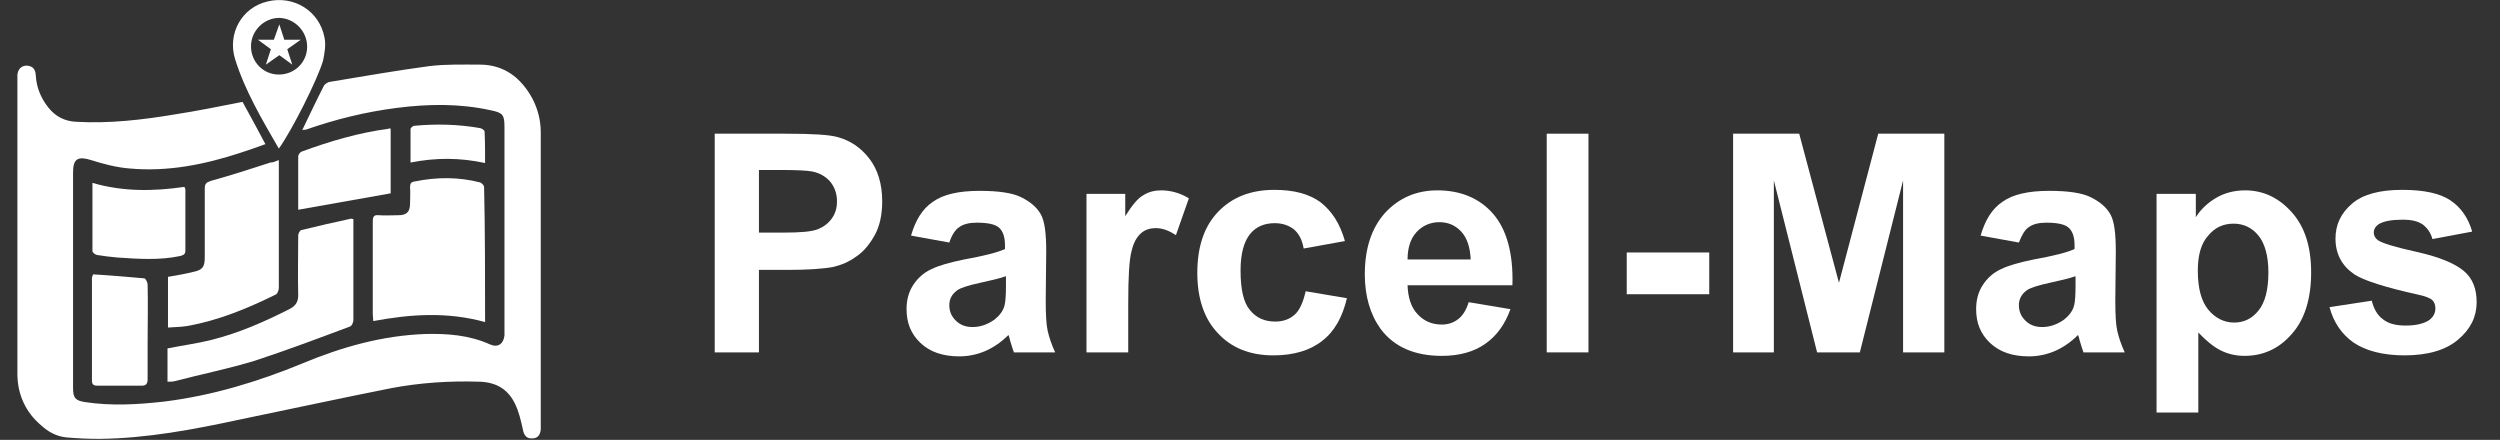 <?xml version="1.0" encoding="utf-8"?>
<!-- Generator: Adobe Illustrator 19.0.0, SVG Export Plug-In . SVG Version: 6.00 Build 0)  -->
<svg version="1.1" id="Layer_1" xmlns="http://www.w3.org/2000/svg" xmlns:xlink="http://www.w3.org/1999/xlink" x="0px" y="0px"
	 viewBox="0 0 503 88.5" style="enable-background:new 0 0 503 88.5;" xml:space="preserve">
<rect x="0" y="0" width="503" height="88.5" fill="#333333" stroke="none"/>
<style type="text/css">
	.st0{fill:#FFFFFF;}
</style>
<g id="XMLID_18_">
	<path id="XMLID_28_" class="st0" d="M60.8,26.2c1.5-3.1,2.9-6.1,4.4-9c0.2-0.3,0.7-0.6,1-0.7c6.7-1.1,13.4-2.3,20.2-3.2
		c3.3-0.4,6.8-0.3,10.1-0.3c4.9,0,8.3,2.6,10.6,6.8c1.1,2.1,1.7,4.4,1.7,6.8c0,19.5,0,39.1,0,58.6c0,0.4,0,0.8,0,1.2
		c-0.1,1.1-0.6,1.8-1.7,1.8c-1.1,0.1-1.7-0.6-1.9-1.8c-0.4-1.8-0.8-3.6-1.6-5.2c-1.4-2.9-3.8-4.3-7.1-4.4c-6-0.2-12,0.2-17.8,1.3
		c-10.1,2-20.2,4.2-30.4,6.3c-9.3,2-18.7,3.8-28.3,3.9c-2.2,0-4.5-0.1-6.7-0.3c-1.9-0.2-3.6-1.1-5-2.4C5.2,83,3.5,79.4,3.5,75.2
		c0-19.9,0-39.7,0-59.6c0-0.2,0-0.4,0-0.5c0.1-1.2,0.8-1.9,1.9-1.9c1.2,0.1,1.7,0.7,1.8,1.9c0.1,2.4,1,4.6,2.5,6.5
		c1.4,1.8,3.3,2.8,5.6,2.9c6.7,0.4,13.4-0.4,20-1.5c4.5-0.7,8.9-1.6,13.5-2.5c1.5,2.7,3,5.5,4.6,8.5c-1.7,0.6-3.3,1.2-4.9,1.7
		c-7.3,2.4-14.7,3.9-22.4,3.2c-2.6-0.2-5.3-0.9-7.8-1.7c-2.6-0.8-3.6-0.3-3.6,2.5c0,13.1,0,26.2,0,39.4c0,1.3,0,2.7,0,4
		c0,2,0.5,2.5,2.4,2.8c5.3,0.8,10.6,0.5,15.9-0.1c9.7-1.2,18.9-4,27.9-7.7c7.9-3.3,16.1-5.6,24.7-5.9c4.4-0.1,8.8,0.2,13,2.1
		c1.6,0.7,2.7-0.1,2.9-1.8c0-0.3,0-0.6,0-0.9c0-13.7,0-27.3,0-41c0-2.5-0.3-2.9-2.7-3.4c-6.3-1.4-12.6-1.3-18.9-0.5
		c-6.3,0.8-12.4,2.3-18.4,4.4C61.2,26.1,61,26.1,60.8,26.2z"/>
	<path id="XMLID_68_" class="st0" d="M56.1,29.9c-3.4-5.9-6.8-11.6-8.8-18c-1.6-5.2,1.4-10.4,6.5-11.6C59.1-1,64.3,2.2,65.3,7.6
		c0.3,1.5,0,3.1-0.3,4.6C63.9,16,58.7,26.3,56.1,29.9z M50.5,9.3c0,3.2,2.5,5.7,5.6,5.7c3.2,0,5.7-2.5,5.7-5.6
		c0-3.1-2.5-5.7-5.6-5.8C53.1,3.6,50.5,6.2,50.5,9.3z"/>
	<path id="XMLID_25_" class="st0" d="M97.6,64.8c-7.6-2.1-15-1.6-22.5-0.2c0-0.5-0.1-1-0.1-1.4c0-6.2,0-12.4,0-18.6
		c0-1,0.2-1.4,1.2-1.3c1.3,0.1,2.7,0,4,0c1.6,0,2.3-0.7,2.3-2.3c0-1.1,0.1-2.2,0-3.3c0-0.8,0.2-1.1,1-1.2c4.4-0.9,8.8-0.9,13.1,0.2
		c0.3,0.1,0.8,0.6,0.8,0.9C97.6,46.5,97.6,55.6,97.6,64.8z"/>
	<path id="XMLID_24_" class="st0" d="M56.1,32.2c0,4.2,0,8.1,0,12.1c0,4.5,0,9.1,0,13.6c0,0.5-0.3,1.3-0.7,1.4
		c-5.7,2.8-11.5,5.2-17.8,6.3c-1.2,0.2-2.5,0.2-3.8,0.3c0-3.5,0-6.8,0-10.2c1.8-0.3,3.5-0.6,5.1-1c1.9-0.4,2.3-1,2.3-3
		c0-4.6,0-9.2,0-13.8c0-0.9,0.3-1.2,1.2-1.5c4-1.1,8-2.4,12-3.7C54.9,32.7,55.4,32.5,56.1,32.2z"/>
	<path id="XMLID_23_" class="st0" d="M33.7,76.8c0-2.4,0-4.6,0-6.7c3-0.6,6-1,8.8-1.7c5.6-1.4,10.8-3.7,15.9-6.3
		c1.1-0.6,1.6-1.4,1.6-2.7c-0.1-4,0-8,0-12c0-0.4,0.3-1,0.6-1.1c3.3-0.8,6.7-1.6,10-2.3c0.1,0,0.3,0,0.5,0.1c0,2.4,0,4.9,0,7.3
		c0,4.3,0,8.7,0,13c0,0.4-0.3,1.2-0.7,1.3c-6.4,2.4-12.8,4.8-19.2,6.9c-5.3,1.6-10.7,2.7-16.1,4.1C34.7,76.8,34.2,76.8,33.7,76.8z"
		/>
	<path id="XMLID_22_" class="st0" d="M18.6,36.8c6.2,1.8,12.3,1.7,18.5,0.8c0.1,0.2,0.2,0.4,0.2,0.6c0,4.1,0,8.1,0,12.2
		c0,0.8-0.4,0.9-1,1.1c-4.2,0.9-8.5,0.6-12.8,0.3c-1.3-0.1-2.7-0.3-4-0.5c-0.4-0.1-0.9-0.5-0.9-0.8C18.6,45.9,18.6,41.5,18.6,36.8z"
		/>
	<path id="XMLID_21_" class="st0" d="M18.7,55.2c3.5,0.2,6.9,0.5,10.3,0.8c0.3,0,0.7,0.8,0.7,1.3c0.1,3.9,0,7.8,0,11.8
		c0,2.4,0,4.8,0,7.2c0,0.9-0.3,1.3-1.2,1.3c-2.9,0-5.9,0-8.8,0c-0.7,0-1.2-0.1-1.2-1c0-6.9,0-13.9,0-20.8
		C18.6,55.5,18.7,55.4,18.7,55.2z"/>
	<path id="XMLID_20_" class="st0" d="M78.6,25.9c0,4.5,0,8.9,0,13C72.4,40,66.2,41.1,60,42.2c0-1.9,0-4,0-6c0-1.6,0-3.1,0-4.7
		c0-0.4,0.4-0.9,0.7-1c5.7-2.1,11.5-3.8,17.5-4.6C78.3,25.8,78.4,25.8,78.6,25.9z"/>
	<path id="XMLID_19_" class="st0" d="M97.6,32.8c-5.1-1.1-9.9-1.1-15-0.1c0-2.3,0-4.5,0-6.7c0-0.3,0.5-0.7,0.8-0.7
		c4.5-0.4,8.9-0.3,13.3,0.5c0.3,0.1,0.8,0.4,0.8,0.7C97.6,28.5,97.6,30.6,97.6,32.8z"/>
	<polygon id="XMLID_17_" class="st0" points="56.2,4.9 57.2,8 60.5,8 57.8,9.9 58.8,13 56.2,11.1 53.5,13 54.5,9.9 51.9,8 55.1,8 	
		"/>
</g>
<path id="XMLID_55_" class="st0" d="M143.8,70.9v-44H158c5.4,0,8.9,0.2,10.6,0.7c2.5,0.7,4.6,2.1,6.3,4.3s2.6,5.1,2.6,8.6
	c0,2.7-0.5,5-1.5,6.8c-1,1.8-2.2,3.3-3.7,4.3c-1.5,1.1-3,1.7-4.6,2.1c-2.1,0.4-5.2,0.6-9.2,0.6h-5.8v16.6H143.8z M152.7,34.3v12.5
	h4.9c3.5,0,5.8-0.2,7-0.7c1.2-0.5,2.1-1.2,2.8-2.2c0.7-1,1-2.1,1-3.4c0-1.6-0.5-2.9-1.4-4c-0.9-1-2.1-1.7-3.6-2
	c-1.1-0.2-3.2-0.3-6.4-0.3H152.7z"/>
<path id="XMLID_52_" class="st0" d="M191,48.8l-7.7-1.4c0.9-3.1,2.3-5.4,4.4-6.8c2.1-1.5,5.2-2.2,9.4-2.2c3.8,0,6.6,0.4,8.4,1.3
	c1.8,0.9,3.1,2,3.9,3.4c0.8,1.4,1.1,3.9,1.1,7.5l-0.1,9.8c0,2.8,0.1,4.9,0.4,6.2c0.3,1.3,0.8,2.8,1.5,4.3h-8.3
	c-0.2-0.6-0.5-1.4-0.8-2.5c-0.1-0.5-0.2-0.8-0.3-1c-1.4,1.4-3,2.5-4.6,3.2c-1.6,0.7-3.4,1.1-5.3,1.1c-3.3,0-5.9-0.9-7.8-2.7
	c-1.9-1.8-2.8-4-2.8-6.8c0-1.8,0.4-3.4,1.3-4.8c0.9-1.4,2.1-2.5,3.6-3.2c1.6-0.8,3.8-1.4,6.7-2c3.9-0.7,6.7-1.4,8.2-2.1v-0.8
	c0-1.6-0.4-2.8-1.2-3.5c-0.8-0.7-2.3-1-4.5-1c-1.5,0-2.7,0.3-3.5,0.9C192.2,46.2,191.5,47.3,191,48.8z M202.3,55.6
	c-1.1,0.4-2.8,0.8-5.1,1.3c-2.3,0.5-3.9,1-4.6,1.5c-1.1,0.8-1.6,1.8-1.6,3c0,1.2,0.4,2.2,1.3,3.1c0.9,0.9,2,1.3,3.4,1.3
	c1.5,0,3-0.5,4.4-1.5c1-0.8,1.7-1.7,2-2.8c0.2-0.7,0.3-2.1,0.3-4.1V55.6z"/>
<path id="XMLID_50_" class="st0" d="M227,70.9h-8.4V39h7.8v4.5c1.3-2.1,2.5-3.6,3.6-4.2c1.1-0.7,2.3-1,3.6-1c1.9,0,3.8,0.5,5.6,1.6
	l-2.6,7.4c-1.4-0.9-2.7-1.4-4-1.4c-1.2,0-2.2,0.3-3,1c-0.8,0.7-1.5,1.8-1.9,3.5c-0.5,1.7-0.7,5.3-0.7,10.7V70.9z"/>
<path id="XMLID_48_" class="st0" d="M270.6,48.5l-8.3,1.5c-0.3-1.7-0.9-2.9-1.9-3.8c-1-0.8-2.3-1.3-3.9-1.3c-2.1,0-3.8,0.7-5,2.2
	s-1.9,3.9-1.9,7.3c0,3.8,0.6,6.5,1.9,8c1.3,1.6,3,2.3,5.1,2.3c1.6,0,2.9-0.5,3.9-1.4c1-0.9,1.7-2.5,2.2-4.7l8.3,1.4
	c-0.9,3.8-2.5,6.7-5,8.6c-2.4,1.9-5.7,2.9-9.8,2.9c-4.7,0-8.4-1.5-11.1-4.4c-2.8-2.9-4.2-7-4.2-12.2c0-5.3,1.4-9.4,4.2-12.3
	s6.5-4.4,11.3-4.4c3.9,0,7,0.8,9.3,2.5C268,42.5,269.6,45,270.6,48.5z"/>
<path id="XMLID_45_" class="st0" d="M295.5,60.8l8.4,1.4c-1.1,3.1-2.8,5.4-5.1,7c-2.3,1.6-5.2,2.4-8.7,2.4c-5.5,0-9.6-1.8-12.3-5.4
	c-2.1-2.9-3.2-6.6-3.2-11c0-5.3,1.4-9.4,4.1-12.4c2.8-3,6.3-4.5,10.5-4.5c4.7,0,8.5,1.6,11.2,4.7c2.7,3.1,4.1,7.9,3.9,14.4h-21.1
	c0.1,2.5,0.7,4.4,2,5.8c1.3,1.4,2.9,2.1,4.9,2.1c1.3,0,2.4-0.4,3.3-1.1C294.3,63.5,295,62.4,295.5,60.8z M295.9,52.2
	c-0.1-2.4-0.7-4.3-1.9-5.6c-1.2-1.3-2.7-1.9-4.4-1.9c-1.8,0-3.4,0.7-4.6,2c-1.2,1.3-1.8,3.2-1.8,5.5H295.9z"/>
<path id="XMLID_43_" class="st0" d="M311.2,70.9v-44h8.4v44H311.2z"/>
<path id="XMLID_41_" class="st0" d="M327.3,59.2v-8.4h16.6v8.4H327.3z"/>
<path id="XMLID_39_" class="st0" d="M348.7,70.9v-44H362l8,30l7.9-30h13.3v44h-8.3V36.3l-8.7,34.6h-8.6l-8.7-34.6v34.6H348.7z"/>
<path id="XMLID_36_" class="st0" d="M406.2,48.8l-7.7-1.4c0.9-3.1,2.3-5.4,4.4-6.8c2.1-1.5,5.2-2.2,9.4-2.2c3.8,0,6.6,0.4,8.4,1.3
	c1.8,0.9,3.1,2,3.9,3.4c0.8,1.4,1.1,3.9,1.1,7.5l-0.1,9.8c0,2.8,0.1,4.9,0.4,6.2c0.3,1.3,0.8,2.8,1.5,4.3h-8.3
	c-0.2-0.6-0.5-1.4-0.8-2.5c-0.1-0.5-0.2-0.8-0.3-1c-1.4,1.4-3,2.5-4.6,3.2c-1.6,0.7-3.4,1.1-5.3,1.1c-3.3,0-5.9-0.9-7.8-2.7
	c-1.9-1.8-2.8-4-2.8-6.8c0-1.8,0.4-3.4,1.3-4.8c0.9-1.4,2.1-2.5,3.6-3.2c1.6-0.8,3.8-1.4,6.7-2c3.9-0.7,6.7-1.4,8.2-2.1v-0.8
	c0-1.6-0.4-2.8-1.2-3.5c-0.8-0.7-2.3-1-4.5-1c-1.5,0-2.7,0.3-3.5,0.9C407.4,46.2,406.8,47.3,406.2,48.8z M417.5,55.6
	c-1.1,0.4-2.8,0.8-5.1,1.3c-2.3,0.5-3.9,1-4.6,1.5c-1.1,0.8-1.6,1.8-1.6,3c0,1.2,0.4,2.2,1.3,3.1c0.9,0.9,2,1.3,3.4,1.3
	c1.5,0,3-0.5,4.4-1.5c1-0.8,1.7-1.7,2-2.8c0.2-0.7,0.3-2.1,0.3-4.1V55.6z"/>
<path id="XMLID_33_" class="st0" d="M433.9,39h7.9v4.7c1-1.6,2.4-2.9,4.1-3.9c1.7-1,3.7-1.5,5.8-1.5c3.7,0,6.8,1.5,9.4,4.4
	c2.6,2.9,3.9,6.9,3.9,12.1c0,5.3-1.3,9.5-3.9,12.4c-2.6,3-5.8,4.4-9.5,4.4c-1.8,0-3.4-0.4-4.8-1.1c-1.4-0.7-2.9-1.9-4.5-3.6V83h-8.4
	V39z M442.2,54.4c0,3.6,0.7,6.2,2.1,7.9c1.4,1.7,3.2,2.6,5.2,2.6c2,0,3.6-0.8,4.9-2.4c1.3-1.6,2-4.1,2-7.7c0-3.3-0.7-5.8-2-7.4
	c-1.3-1.6-3-2.4-5-2.4c-2.1,0-3.8,0.8-5.1,2.4C442.9,48.9,442.2,51.3,442.2,54.4z"/>
<path id="XMLID_31_" class="st0" d="M468.7,61.8l8.5-1.3c0.4,1.6,1.1,2.9,2.2,3.7c1.1,0.9,2.6,1.3,4.6,1.3c2.2,0,3.8-0.4,4.9-1.2
	c0.7-0.6,1.1-1.3,1.1-2.3c0-0.6-0.2-1.2-0.6-1.6c-0.4-0.4-1.4-0.8-2.8-1.1c-6.8-1.5-11.1-2.9-12.9-4.1c-2.5-1.7-3.8-4.1-3.8-7.2
	c0-2.8,1.1-5.1,3.3-7c2.2-1.9,5.6-2.8,10.1-2.8c4.4,0,7.6,0.7,9.7,2.1c2.1,1.4,3.6,3.5,4.4,6.3l-8,1.5c-0.3-1.2-1-2.2-1.9-2.9
	c-1-0.7-2.3-1-4.1-1c-2.2,0-3.8,0.3-4.8,0.9c-0.6,0.4-1,1-1,1.7c0,0.6,0.3,1.1,0.8,1.5c0.8,0.6,3.4,1.4,7.9,2.4s7.6,2.3,9.4,3.8
	c1.8,1.5,2.6,3.6,2.6,6.3c0,2.9-1.2,5.4-3.7,7.5c-2.4,2.1-6.1,3.2-10.8,3.2c-4.3,0-7.8-0.9-10.3-2.6
	C471.1,67.2,469.5,64.8,468.7,61.8z"/>
</svg>
